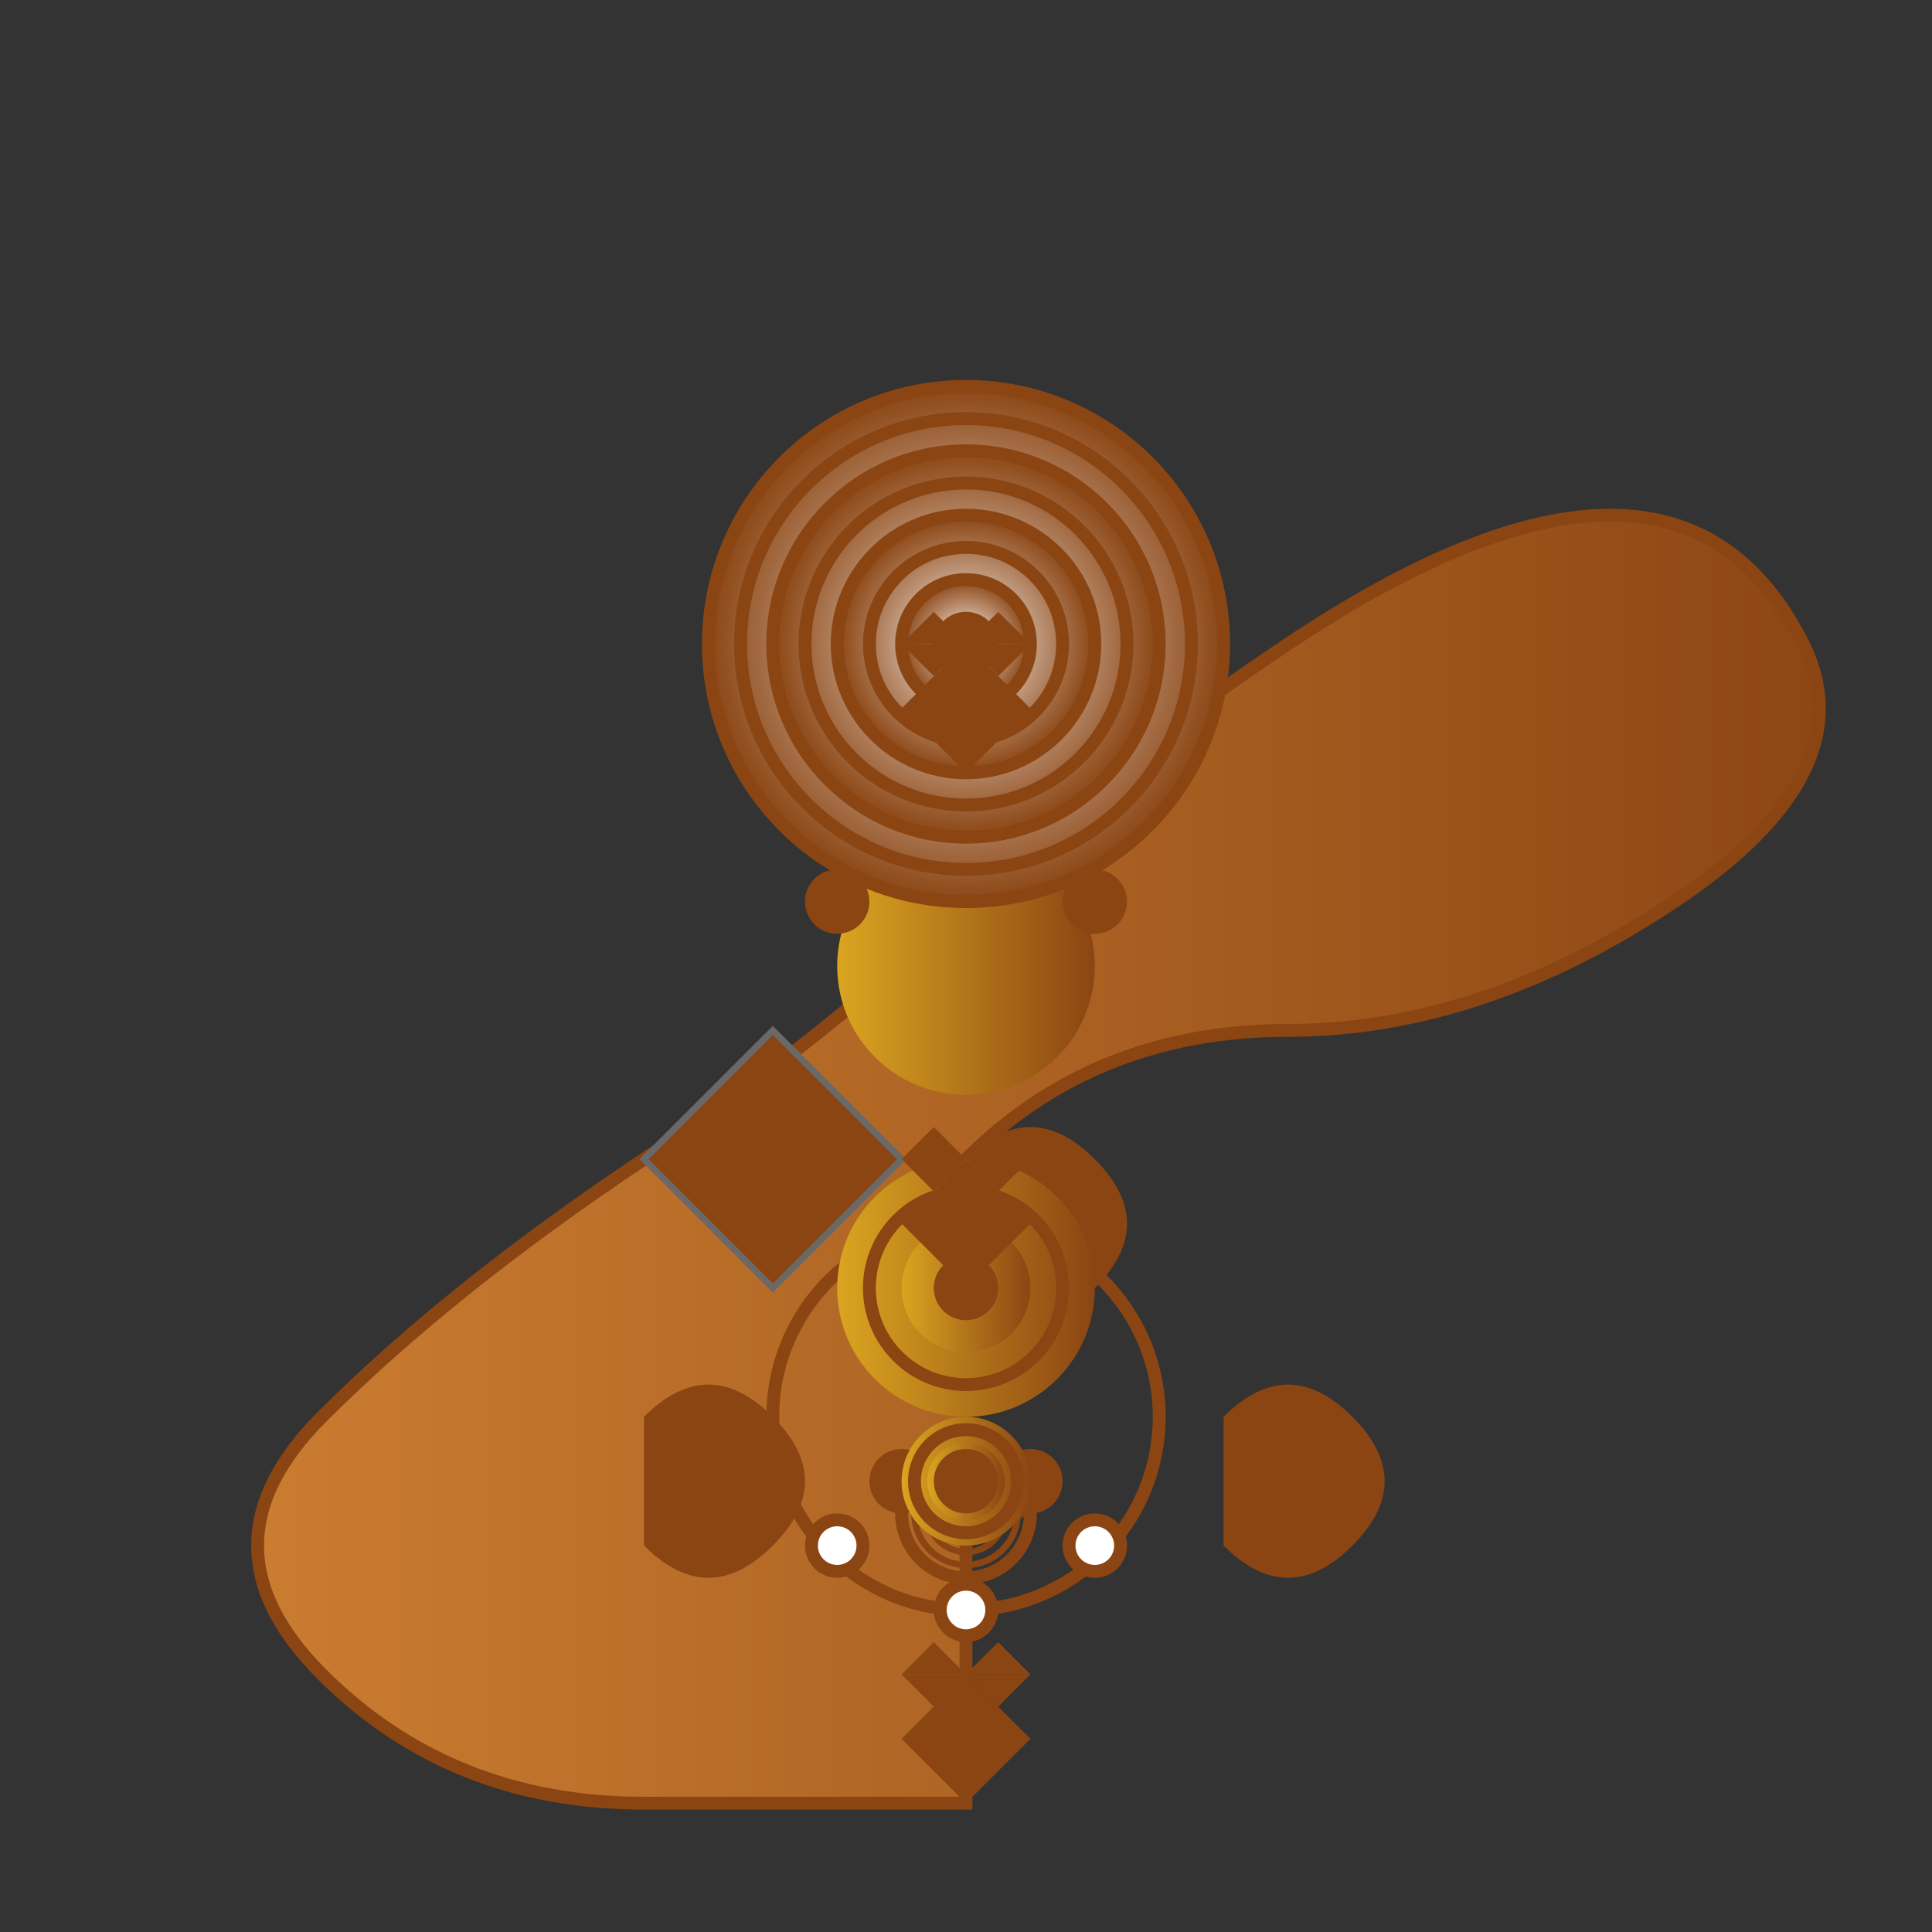 <svg viewBox="0 0 300 300" xmlns="http://www.w3.org/2000/svg">
  <rect x="0" y="0" width="300" height="300" fill="#333333" stroke="none"/>
  <defs>
    <linearGradient id="shellGradient">
      <stop offset="0%" stop-color="#CD7F32"/>
      <stop offset="100%" stop-color="#8B4513"/>
    </linearGradient>
    <linearGradient id="metalGradient">
      <stop offset="0%" stop-color="#DAA520"/>
      <stop offset="100%" stop-color="#8B4513"/>
    </linearGradient>
    <radialGradient id="gearGradient">
      <stop offset="0%" stop-color="#FFF"/>
      <stop offset="100%" stop-color="#8B4513"/>
    </radialGradient>
  </defs>
  <path d="M150,280 Q130,280 100,280 Q70,280 50,260 Q30,240 50,220 Q70,200 100,180 Q130,160 150,140 Q170,120 200,100 Q230,80 250,80 Q270,80 280,100 Q290,120 260,140 Q230,160 200,160 Q170,160 150,180 Z" fill="url(#shellGradient)" stroke="#8B4513" stroke-width="2"/>
  <path d="M100,180 L120,160 L140,180 L120,200 Z" fill="#8B4513" stroke="#696969" stroke-width="1"/>
  <circle cx="150" cy="150" r="20" fill="url(#metalGradient)"/>
  <circle cx="130" cy="140" r="5" fill="#8B4513"/>
  <circle cx="170" cy="140" r="5" fill="#8B4513"/>
  <circle cx="150" cy="130" r="5" fill="#8B4513"/>
  <path d="M150,200 Q160,210 170,200 Q180,190 170,180 Q160,170 150,180 Z" fill="#8B4513"/>
  <path d="M140,190 L160,190 L150,200 Z" fill="#8B4513"/>
  <circle cx="150" cy="220" r="30" fill="none" stroke="#8B4513" stroke-width="2">
    <animate attributeName="r" from="30" to="35" dur="2s" repeatCount="indefinite"/>
  </circle>
  <path d="M150,220 L150,240 L160,235 Z" fill="#8B4513"/>
  <circle cx="140" cy="230" r="5" fill="#8B4513"/>
  <circle cx="160" cy="230" r="5" fill="#8B4513"/>
  <circle cx="150" cy="235" r="10" fill="none" stroke="#8B4513" stroke-width="2"/>
  <circle cx="150" cy="235" r="8" fill="none" stroke="#8B4513" stroke-width="1"/>
  <circle cx="150" cy="235" r="6" fill="none" stroke="#8B4513" stroke-width="1"/>
  <circle cx="150" cy="235" r="4" fill="#8B4513"/>
  <circle cx="150" cy="235" r="2" fill="#FFF"/>
  <path d="M100,240 Q110,250 120,240 Q130,230 120,220 Q110,210 100,220 Z" fill="#8B4513"/>
  <path d="M190,240 Q200,250 210,240 Q220,230 210,220 Q200,210 190,220 Z" fill="#8B4513"/>
  <circle cx="150" cy="100" r="40" fill="url(#gearGradient)" stroke="#8B4513" stroke-width="2"/>
  <circle cx="150" cy="100" r="35" fill="none" stroke="#8B4513" stroke-width="2"/>
  <circle cx="150" cy="100" r="30" fill="url(#gearGradient)" stroke="#8B4513" stroke-width="2"/>
  <circle cx="150" cy="100" r="25" fill="none" stroke="#8B4513" stroke-width="2"/>
  <circle cx="150" cy="100" r="20" fill="url(#gearGradient)" stroke="#8B4513" stroke-width="2"/>
  <circle cx="150" cy="100" r="15" fill="none" stroke="#8B4513" stroke-width="2"/>
  <circle cx="150" cy="100" r="10" fill="url(#gearGradient)" stroke="#8B4513" stroke-width="2"/>
  <circle cx="150" cy="100" r="5" fill="#8B4513"/>
  <path d="M150,100 L160,110 L150,120 Z" fill="#8B4513"/>
  <path d="M150,100 L140,110 L150,120 Z" fill="#8B4513"/>
  <path d="M150,100 L155,95 L160,100 Z" fill="#8B4513"/>
  <path d="M150,100 L145,95 L140,100 Z" fill="#8B4513"/>
  <path d="M150,100 L155,105 L160,100 Z" fill="#8B4513"/>
  <path d="M150,100 L145,105 L140,100 Z" fill="#8B4513"/>
  <circle cx="150" cy="200" r="20" fill="url(#metalGradient)"/>
  <circle cx="150" cy="200" r="15" fill="none" stroke="#8B4513" stroke-width="2"/>
  <circle cx="150" cy="200" r="10" fill="url(#metalGradient)"/>
  <circle cx="150" cy="200" r="5" fill="#8B4513"/>
  <path d="M150,180 L160,190 L150,200 Z" fill="#8B4513"/>
  <path d="M150,180 L140,190 L150,200 Z" fill="#8B4513"/>
  <path d="M150,180 L155,175 L160,180 Z" fill="#8B4513"/>
  <path d="M150,180 L145,175 L140,180 Z" fill="#8B4513"/>
  <path d="M150,180 L155,185 L160,180 Z" fill="#8B4513"/>
  <path d="M150,180 L145,185 L140,180 Z" fill="#8B4513"/>
  <circle cx="150" cy="250" r="5" fill="#8B4513"/>
  <circle cx="150" cy="250" r="3" fill="#FFF"/>
  <circle cx="130" cy="240" r="5" fill="#8B4513"/>
  <circle cx="170" cy="240" r="5" fill="#8B4513"/>
  <circle cx="130" cy="240" r="3" fill="#FFF"/>
  <circle cx="170" cy="240" r="3" fill="#FFF"/>
  <path d="M150,260 L160,270 L150,280 Z" fill="#8B4513"/>
  <path d="M150,260 L140,270 L150,280 Z" fill="#8B4513"/>
  <path d="M150,260 L155,255 L160,260 Z" fill="#8B4513"/>
  <path d="M150,260 L145,255 L140,260 Z" fill="#8B4513"/>
  <path d="M150,260 L155,265 L160,260 Z" fill="#8B4513"/>
  <path d="M150,260 L145,265 L140,260 Z" fill="#8B4513"/>
  <circle cx="150" cy="230" r="10" fill="url(#metalGradient)"/>
  <circle cx="150" cy="230" r="8" fill="none" stroke="#8B4513" stroke-width="2"/>
  <circle cx="150" cy="230" r="6" fill="url(#metalGradient)"/>
  <circle cx="150" cy="230" r="4" fill="none" stroke="#8B4513" stroke-width="2"/>
  <circle cx="150" cy="230" r="2" fill="#8B4513"/>
  <circle cx="150" cy="230" r="1" fill="#FFF"/>
  <circle cx="150" cy="230" r="3" fill="none" stroke="#8B4513" stroke-width="2"/>
  <circle cx="150" cy="230" r="2" fill="none" stroke="#8B4513" stroke-width="2"/>
  <circle cx="150" cy="230" r="1" fill="none" stroke="#8B4513" stroke-width="2"/>
  <circle cx="150" cy="230" r="0.5" fill="#8B4513"/>
</svg>